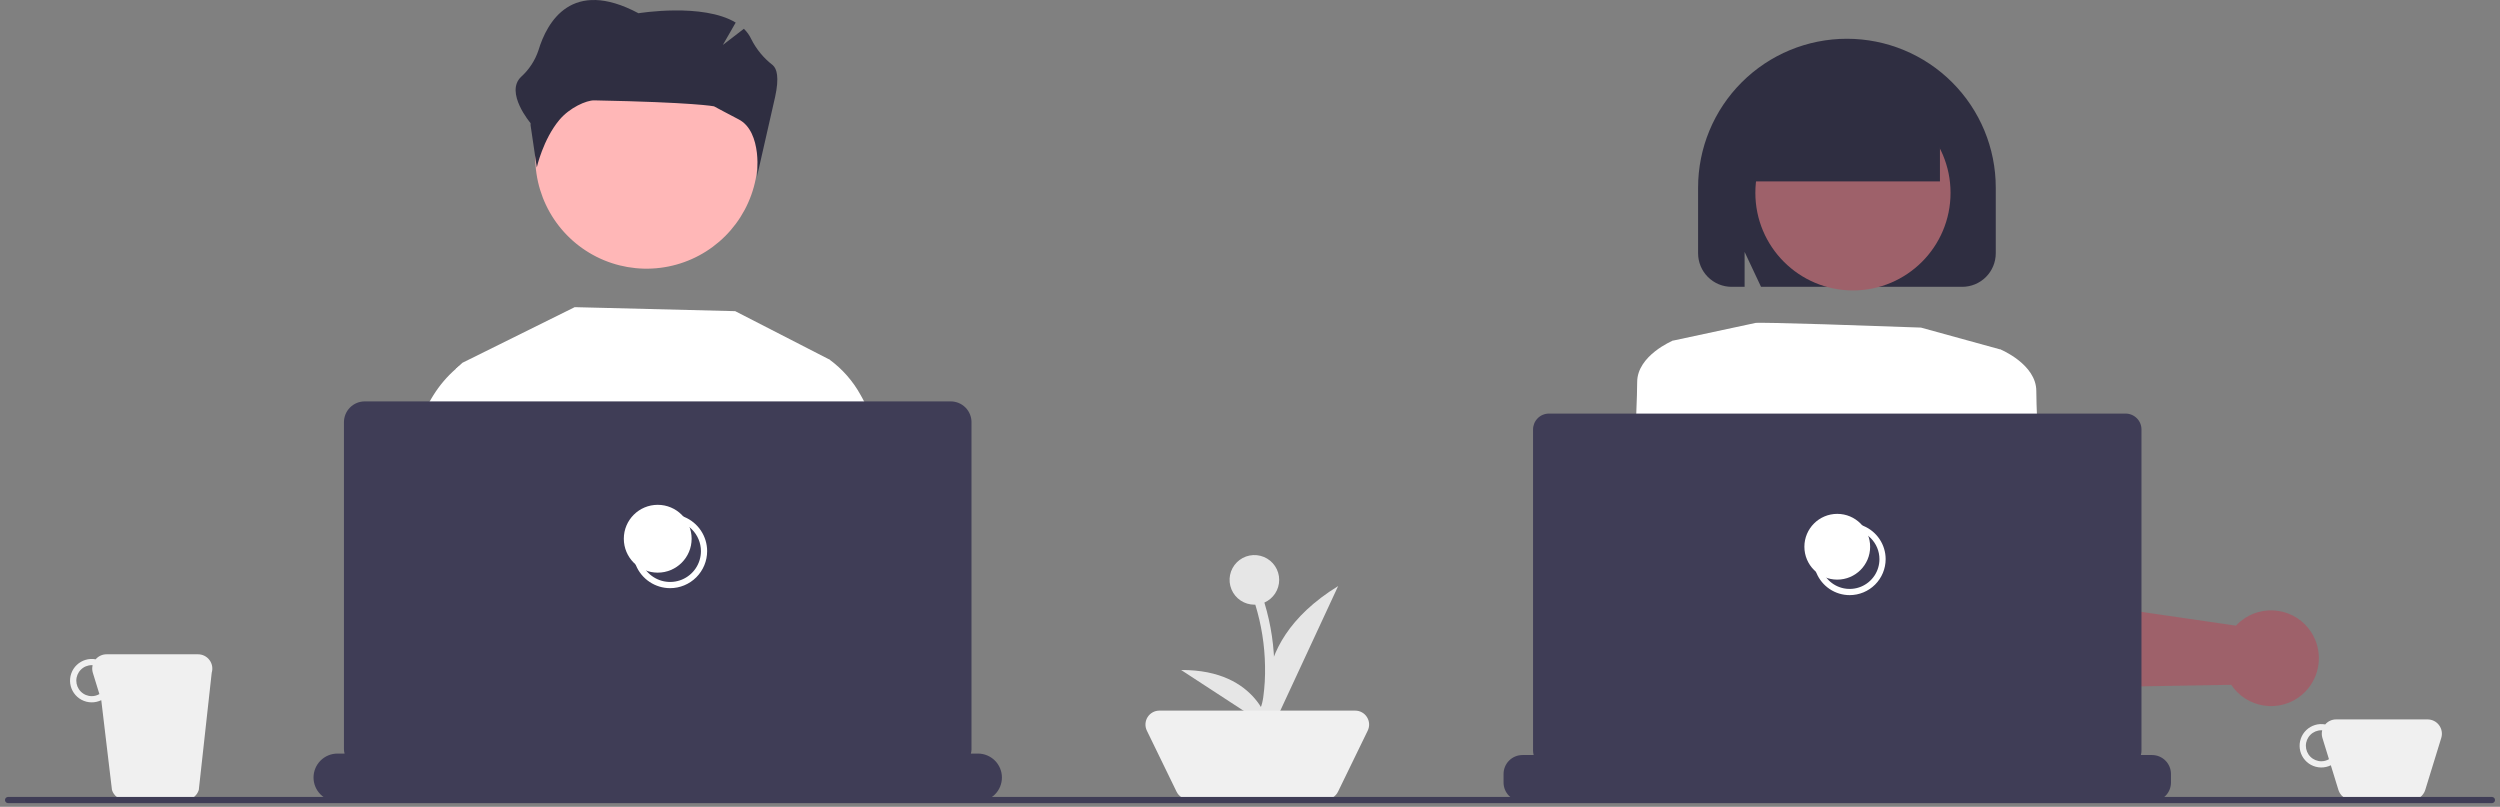 <svg width="251" height="81" viewBox="0 0 251 81" fill="none" xmlns="http://www.w3.org/2000/svg">
<rect x="0" y="0" width="251" height="81" fill="#808080" stroke="none"/>
<g clip-path="url(#clip0_108_261)">
<path d="M243.73 72.229H234.542C234.335 72.229 234.13 72.273 233.942 72.361C233.754 72.447 233.587 72.575 233.453 72.733C233.114 72.67 232.765 72.689 232.435 72.788C232.105 72.887 231.803 73.062 231.554 73.3C231.305 73.538 231.116 73.832 231.002 74.157C230.888 74.483 230.854 74.83 230.9 75.172C230.947 75.513 231.074 75.838 231.271 76.121C231.468 76.404 231.729 76.636 232.033 76.798C232.337 76.96 232.675 77.048 233.02 77.055C233.364 77.061 233.706 76.985 234.015 76.834L234.777 79.31C234.868 79.604 235.05 79.861 235.296 80.043C235.543 80.225 235.842 80.324 236.15 80.324H242.123C242.43 80.324 242.729 80.225 242.976 80.043C243.223 79.861 243.405 79.604 243.495 79.31L245.103 74.087C245.169 73.872 245.184 73.645 245.146 73.424C245.108 73.202 245.019 72.993 244.885 72.812C244.752 72.631 244.578 72.484 244.377 72.383C244.177 72.282 243.955 72.229 243.73 72.229ZM233.065 76.432C232.653 76.432 232.257 76.268 231.965 75.976C231.673 75.684 231.509 75.288 231.509 74.876C231.509 74.463 231.673 74.067 231.965 73.775C232.257 73.483 232.653 73.319 233.065 73.319C233.094 73.319 233.12 73.326 233.148 73.327C233.086 73.578 233.094 73.841 233.17 74.087L233.828 76.224C233.596 76.359 233.333 76.43 233.065 76.432Z" fill="#F0F0F0"/>
<path d="M19.882 65.691H10.694C10.487 65.691 10.282 65.736 10.094 65.823C9.906 65.909 9.739 66.037 9.605 66.195C9.266 66.132 8.917 66.151 8.587 66.25C8.257 66.349 7.955 66.524 7.706 66.762C7.457 67 7.267 67.294 7.154 67.619C7.04 67.945 7.005 68.292 7.052 68.634C7.099 68.975 7.226 69.3 7.423 69.583C7.62 69.866 7.881 70.098 8.185 70.26C8.489 70.422 8.827 70.51 9.172 70.516C9.516 70.523 9.857 70.447 10.167 70.296L11.241 79.31C11.331 79.604 11.513 79.861 11.76 80.043C12.007 80.225 12.306 80.324 12.613 80.324H18.587C18.894 80.324 19.193 80.225 19.439 80.043C19.686 79.861 19.868 79.604 19.959 79.31L21.255 67.549C21.321 67.334 21.335 67.107 21.298 66.886C21.26 66.664 21.171 66.455 21.037 66.274C20.904 66.093 20.73 65.946 20.529 65.845C20.329 65.744 20.107 65.691 19.882 65.691ZM9.217 69.894C8.804 69.894 8.408 69.73 8.117 69.438C7.825 69.146 7.661 68.75 7.661 68.338C7.661 67.925 7.825 67.529 8.117 67.237C8.408 66.945 8.804 66.781 9.217 66.781C9.246 66.781 9.272 66.788 9.3 66.789C9.238 67.04 9.246 67.302 9.322 67.549L9.979 69.686C9.748 69.821 9.485 69.892 9.217 69.894Z" fill="#F0F0F0"/>
<path d="M128.431 58.219C128.431 57.727 128.285 57.245 128.011 56.835C127.737 56.426 127.348 56.107 126.893 55.918C126.438 55.73 125.937 55.68 125.454 55.776C124.971 55.873 124.527 56.11 124.179 56.458C123.831 56.806 123.593 57.25 123.497 57.733C123.401 58.216 123.451 58.717 123.639 59.172C123.828 59.627 124.147 60.016 124.556 60.29C124.966 60.564 125.448 60.71 125.94 60.71C125.971 60.71 126.001 60.706 126.032 60.705C126.648 62.707 126.977 64.786 127.009 66.88C127.033 67.924 126.973 68.969 126.831 70.003C126.722 70.737 126.52 71.58 125.791 71.922C125.248 72.178 125.721 72.984 126.263 72.729C127.085 72.342 127.485 71.475 127.664 70.628C127.868 69.536 127.962 68.426 127.945 67.315C127.955 65.005 127.617 62.707 126.944 60.498C127.386 60.303 127.762 59.984 128.026 59.579C128.29 59.175 128.431 58.702 128.431 58.219Z" fill="#E6E6E6"/>
<path d="M127.67 73.228C127.67 73.228 124.33 65.007 134.349 58.842L127.67 73.228Z" fill="#E6E6E6"/>
<path d="M127.491 73.078C127.491 73.078 126.472 67.219 118.587 67.269L127.491 73.078Z" fill="#E6E6E6"/>
<path d="M133.078 80.274H119.385C119.123 80.274 118.865 80.2 118.643 80.061C118.42 79.921 118.241 79.722 118.126 79.486L115.145 73.358C115.041 73.145 114.993 72.908 115.006 72.671C115.018 72.434 115.091 72.204 115.217 72.003C115.343 71.801 115.518 71.635 115.726 71.52C115.933 71.405 116.167 71.345 116.404 71.345H136.059C136.296 71.345 136.53 71.405 136.738 71.52C136.945 71.635 137.12 71.801 137.246 72.003C137.372 72.204 137.445 72.434 137.458 72.671C137.47 72.908 137.422 73.145 137.318 73.358L134.337 79.486C134.222 79.722 134.043 79.921 133.821 80.061C133.598 80.2 133.341 80.274 133.078 80.274Z" fill="#F0F0F0"/>
<path d="M250.189 80.635H0.811C0.729 80.635 0.65 80.602 0.591 80.544C0.533 80.486 0.5 80.406 0.5 80.324C0.5 80.241 0.533 80.162 0.591 80.104C0.65 80.045 0.729 80.013 0.811 80.013H250.189C250.271 80.013 250.35 80.045 250.409 80.104C250.467 80.162 250.5 80.241 250.5 80.324C250.5 80.406 250.467 80.486 250.409 80.544C250.35 80.602 250.271 80.635 250.189 80.635Z" fill="#3F3D56"/>
<path d="M52.516 62.555L46.465 39.677L45.765 37.036L46.422 36.426L57.699 30.839L73.813 31.24L83.274 36.097L83.325 39.677L83.792 71.928L85.679 79.844H51.066L53.754 67.237L52.516 62.555Z" fill="#fff"/>
<path d="M92.321 79.844H83.3L80.81 61.862L81.462 39.677L81.552 36.659L83.274 36.097C84.572 37.045 85.644 38.267 86.416 39.677C87.522 41.603 88.442 44.364 88.213 48.075C88.213 48.075 88.418 52.457 88.223 55.376C88.089 57.37 90.417 69.975 92.321 79.844Z" fill="#fff"/>
<path d="M52.547 62.326L52.516 62.555L50.123 79.844H39.75C40.582 70.048 41.559 57.8 41.428 55.838C41.234 52.922 41.438 48.537 41.438 48.537C41.19 44.517 42.292 41.618 43.515 39.677C44.13 38.69 44.888 37.8 45.764 37.036C45.959 36.865 46.163 36.707 46.377 36.562L48.099 37.121L48.549 39.677L52.547 62.326Z" fill="#fff"/>
<path d="M53.743 15.805C53.743 18.015 54.398 20.174 55.626 22.011C56.853 23.848 58.598 25.28 60.639 26.125C62.68 26.971 64.926 27.192 67.093 26.761C69.26 26.33 71.25 25.266 72.812 23.704C74.374 22.142 75.438 20.151 75.869 17.985C76.3 15.818 76.079 13.572 75.234 11.53C74.388 9.489 72.957 7.745 71.12 6.517C69.282 5.29 67.123 4.635 64.913 4.635C61.958 4.627 59.121 5.794 57.026 7.879C54.931 9.963 53.751 12.794 53.743 15.75C53.743 15.768 53.743 15.787 53.743 15.805Z" fill="#FFB7B7"/>
<path d="M100.593 78.063C100.593 78.701 100.34 79.312 99.889 79.763C99.438 80.214 98.827 80.467 98.189 80.467H33.882C33.244 80.467 32.633 80.214 32.182 79.763C31.731 79.312 31.478 78.701 31.478 78.063C31.478 77.425 31.731 76.814 32.182 76.363C32.633 75.912 33.244 75.659 33.882 75.659H34.595C34.555 75.516 34.533 75.368 34.532 75.219V42.387C34.532 41.834 34.752 41.303 35.144 40.911C35.535 40.52 36.066 40.3 36.62 40.3H95.451C96.005 40.3 96.536 40.52 96.927 40.911C97.319 41.303 97.539 41.834 97.539 42.387V75.219C97.539 75.368 97.518 75.516 97.476 75.659H98.189C98.505 75.659 98.818 75.721 99.109 75.842C99.401 75.963 99.666 76.14 99.889 76.363C100.113 76.586 100.29 76.851 100.41 77.143C100.531 77.435 100.593 77.747 100.593 78.063Z" fill="#3F3D56"/>
<path d="M67.281 59.051C66.546 59.051 65.828 58.833 65.216 58.424C64.605 58.016 64.129 57.436 63.848 56.757C63.566 56.078 63.493 55.331 63.636 54.61C63.78 53.889 64.133 53.227 64.653 52.707C65.173 52.187 65.835 51.833 66.556 51.69C67.277 51.546 68.024 51.62 68.703 51.901C69.382 52.182 69.963 52.659 70.371 53.27C70.779 53.881 70.997 54.599 70.997 55.334C70.996 56.32 70.604 57.264 69.907 57.961C69.211 58.658 68.266 59.05 67.281 59.051ZM67.281 52.241C66.669 52.241 66.071 52.422 65.562 52.762C65.054 53.102 64.657 53.586 64.423 54.151C64.189 54.716 64.128 55.338 64.247 55.938C64.366 56.538 64.661 57.089 65.094 57.522C65.526 57.955 66.077 58.249 66.677 58.369C67.278 58.488 67.9 58.427 68.465 58.193C69.03 57.958 69.513 57.562 69.853 57.053C70.193 56.544 70.374 55.946 70.374 55.334C70.374 54.514 70.047 53.728 69.467 53.148C68.887 52.568 68.101 52.242 67.281 52.241Z" fill="white"/>
<path d="M66.036 57.494C67.916 57.494 69.44 55.97 69.44 54.089C69.44 52.209 67.916 50.684 66.036 50.684C64.155 50.684 62.631 52.209 62.631 54.089C62.631 55.97 64.155 57.494 66.036 57.494Z" fill="white"/>
<path d="M170.488 25.43V18.836C170.488 14.872 172.062 11.071 174.865 8.269C177.667 5.466 181.468 3.892 185.432 3.892C189.395 3.892 193.196 5.466 195.998 8.269C198.801 11.071 200.375 14.872 200.375 18.836V25.43C200.374 26.323 200.019 27.179 199.388 27.811C198.756 28.442 197.9 28.797 197.007 28.798H176.808L175.158 25.292V28.798H173.856C172.963 28.797 172.107 28.442 171.475 27.811C170.844 27.179 170.489 26.323 170.488 25.43Z" fill="#2F2E41"/>
<path d="M196.33 46.537L196.974 53.511L197.266 56.681L197.733 61.726L197.792 62.377L198.172 66.475L198.181 66.52C198.421 67.287 198.901 67.956 199.551 68.427C200.201 68.899 200.986 69.149 201.789 69.139L219.124 68.84L224.017 68.755C224.111 68.897 224.203 69.024 224.295 69.137C224.725 69.659 225.259 70.085 225.864 70.386C226.469 70.688 227.13 70.859 227.806 70.889C228.484 70.92 229.162 70.806 229.793 70.555C230.424 70.303 230.994 69.919 231.465 69.43C231.56 69.333 231.651 69.231 231.736 69.125C232.377 68.337 232.752 67.366 232.808 66.351C232.864 65.337 232.598 64.33 232.048 63.476C231.681 62.904 231.196 62.417 230.626 62.048C230.056 61.678 229.414 61.435 228.742 61.335C228.074 61.233 227.392 61.272 226.741 61.45C226.089 61.628 225.482 61.942 224.96 62.37C224.794 62.507 224.639 62.656 224.495 62.816L219.124 62.033L205.597 60.064L205.019 52.259C205.017 52.224 205.014 52.189 205.012 52.151L204.545 45.853C204.467 44.805 203.992 43.826 203.217 43.117C202.442 42.407 201.425 42.021 200.374 42.036C200.028 42.039 199.684 42.087 199.351 42.179C198.977 42.281 198.62 42.435 198.29 42.637C197.63 43.038 197.097 43.616 196.75 44.306C196.404 44.995 196.258 45.768 196.33 46.537Z" fill="#9E616A"/>
<path d="M186.036 29.16C191.448 29.16 195.834 24.773 195.834 19.362C195.834 13.95 191.448 9.564 186.036 9.564C180.625 9.564 176.238 13.95 176.238 19.362C176.238 24.773 180.625 29.16 186.036 29.16Z" fill="#9E616A"/>
<path d="M199.1 35.692L200.882 35.098C200.882 35.098 204.445 36.583 204.445 39.255C204.445 41.927 205.039 52.616 205.039 52.616L197.022 53.507L199.1 35.692Z" fill="#fff"/>
<path d="M161.2 80.156H168.264L170.681 59.904L171.556 52.59L171.676 51.58L172.322 46.167C172.357 45.487 172.205 44.811 171.884 44.211C171.562 43.611 171.082 43.11 170.497 42.763C169.911 42.416 169.242 42.236 168.562 42.241C167.881 42.247 167.215 42.438 166.635 42.795C166.489 42.885 166.35 42.985 166.218 43.094C165.812 43.428 165.482 43.843 165.249 44.313C165.015 44.784 164.884 45.298 164.864 45.822L164.228 51.776L161.2 80.156Z" fill="#9E616A"/>
<path d="M171.795 52.616L163.779 51.725C163.779 51.725 164.373 41.037 164.373 38.364C164.373 35.692 167.935 34.208 167.935 34.208L169.717 34.801L171.795 52.616Z" fill="#fff"/>
<path d="M169.196 80.156H202.708C201.646 76.097 200.198 72.15 198.382 68.368C198.087 67.767 197.912 67.447 197.912 67.447C197.912 67.447 183.661 67.166 174.753 70.729C174.185 70.974 173.675 71.337 173.258 71.795C171.716 73.388 170.368 76.381 169.196 80.156Z" fill="#2F2E41"/>
<path d="M176.238 32.426C176.238 32.426 175.955 32.274 192.864 32.89L199.941 34.839L200.882 35.098C200.882 35.098 199.991 52.913 197.616 56.179C195.241 59.445 195.834 61.227 196.428 61.524C197.022 61.821 198.507 61.227 197.616 62.711C196.725 64.196 195.537 63.305 196.725 64.196C197.913 65.087 198.507 68.353 198.507 68.353L172.378 71.916C172.378 71.916 171.487 60.336 169.112 54.398C166.737 48.459 166.143 46.084 166.143 46.084L167.924 34.208L176.238 32.426Z" fill="#fff"/>
<path d="M175.469 13.854C175.469 11.295 176.486 8.84 178.296 7.03C180.106 5.22 182.56 4.203 185.12 4.203C187.68 4.203 190.135 5.22 191.945 7.03C193.755 8.84 194.771 11.295 194.771 13.854V18.213H175.469V13.854Z" fill="#2F2E41"/>
<path d="M217.966 77.706V78.567C217.966 79.07 217.765 79.554 217.409 79.91C217.053 80.267 216.569 80.467 216.065 80.467H152.857C152.353 80.467 151.87 80.267 151.514 79.91C151.157 79.554 150.957 79.07 150.957 78.567V77.706C150.957 77.202 151.157 76.719 151.514 76.362C151.87 76.006 152.353 75.805 152.857 75.805H153.98C153.94 75.667 153.919 75.523 153.918 75.379V43.118C153.919 42.695 154.087 42.29 154.386 41.991C154.684 41.692 155.09 41.524 155.512 41.524H213.41C213.833 41.524 214.238 41.692 214.537 41.991C214.836 42.29 215.004 42.695 215.004 43.118V75.379C215.004 75.523 214.984 75.667 214.943 75.805H216.065C216.569 75.805 217.053 76.006 217.409 76.362C217.765 76.719 217.966 77.202 217.966 77.706Z" fill="#3F3D56"/>
<path d="M185.707 59.751C184.992 59.751 184.294 59.539 183.7 59.142C183.106 58.745 182.643 58.181 182.369 57.521C182.096 56.861 182.024 56.135 182.164 55.434C182.303 54.733 182.647 54.09 183.152 53.584C183.658 53.079 184.301 52.735 185.002 52.596C185.703 52.456 186.429 52.528 187.089 52.801C187.749 53.075 188.313 53.538 188.71 54.132C189.107 54.726 189.319 55.424 189.319 56.139C189.318 57.096 188.937 58.015 188.26 58.692C187.583 59.369 186.664 59.75 185.707 59.751ZM185.707 53.149C185.115 53.149 184.537 53.324 184.046 53.653C183.554 53.981 183.171 54.448 182.945 54.995C182.718 55.541 182.659 56.142 182.774 56.722C182.89 57.302 183.175 57.835 183.593 58.253C184.011 58.671 184.544 58.956 185.123 59.071C185.703 59.186 186.305 59.127 186.851 58.901C187.397 58.675 187.864 58.291 188.193 57.8C188.521 57.308 188.696 56.73 188.696 56.139C188.696 55.346 188.38 54.586 187.82 54.026C187.259 53.465 186.499 53.15 185.707 53.149Z" fill="white"/>
<path d="M184.461 58.194C186.285 58.194 187.762 56.717 187.762 54.893C187.762 53.07 186.285 51.592 184.461 51.592C182.638 51.592 181.16 53.07 181.16 54.893C181.16 56.717 182.638 58.194 184.461 58.194Z" fill="white"/>
<path d="M77.567 6.526C76.666 5.831 75.934 4.941 75.425 3.924C75.244 3.537 74.993 3.187 74.686 2.89L72.573 4.514L73.864 2.266C70.558 0.268 64.103 1.329 64.103 1.329C57.387 -2.247 54.921 2.217 54.062 5.048C53.721 6.072 53.121 6.991 52.319 7.714C50.662 9.293 53.271 12.366 53.271 12.366V12.583L53.894 16.812C53.894 16.812 54.516 14.01 56.159 12.041C57.195 10.8 58.882 10.062 59.665 10.077C69.772 10.274 71.685 10.674 71.685 10.674C71.685 10.674 73.396 11.593 74.152 11.98C76.594 13.227 75.998 17.746 75.998 17.746L77.823 9.726C78.244 7.782 78.01 6.89 77.567 6.526Z" fill="#2F2E41"/>
</g>
<defs>
<clipPath id="clip0_108_261">
<rect width="250" height="80.635" fill="white" transform="translate(0.5)"/>
</clipPath>
</defs>
</svg>
